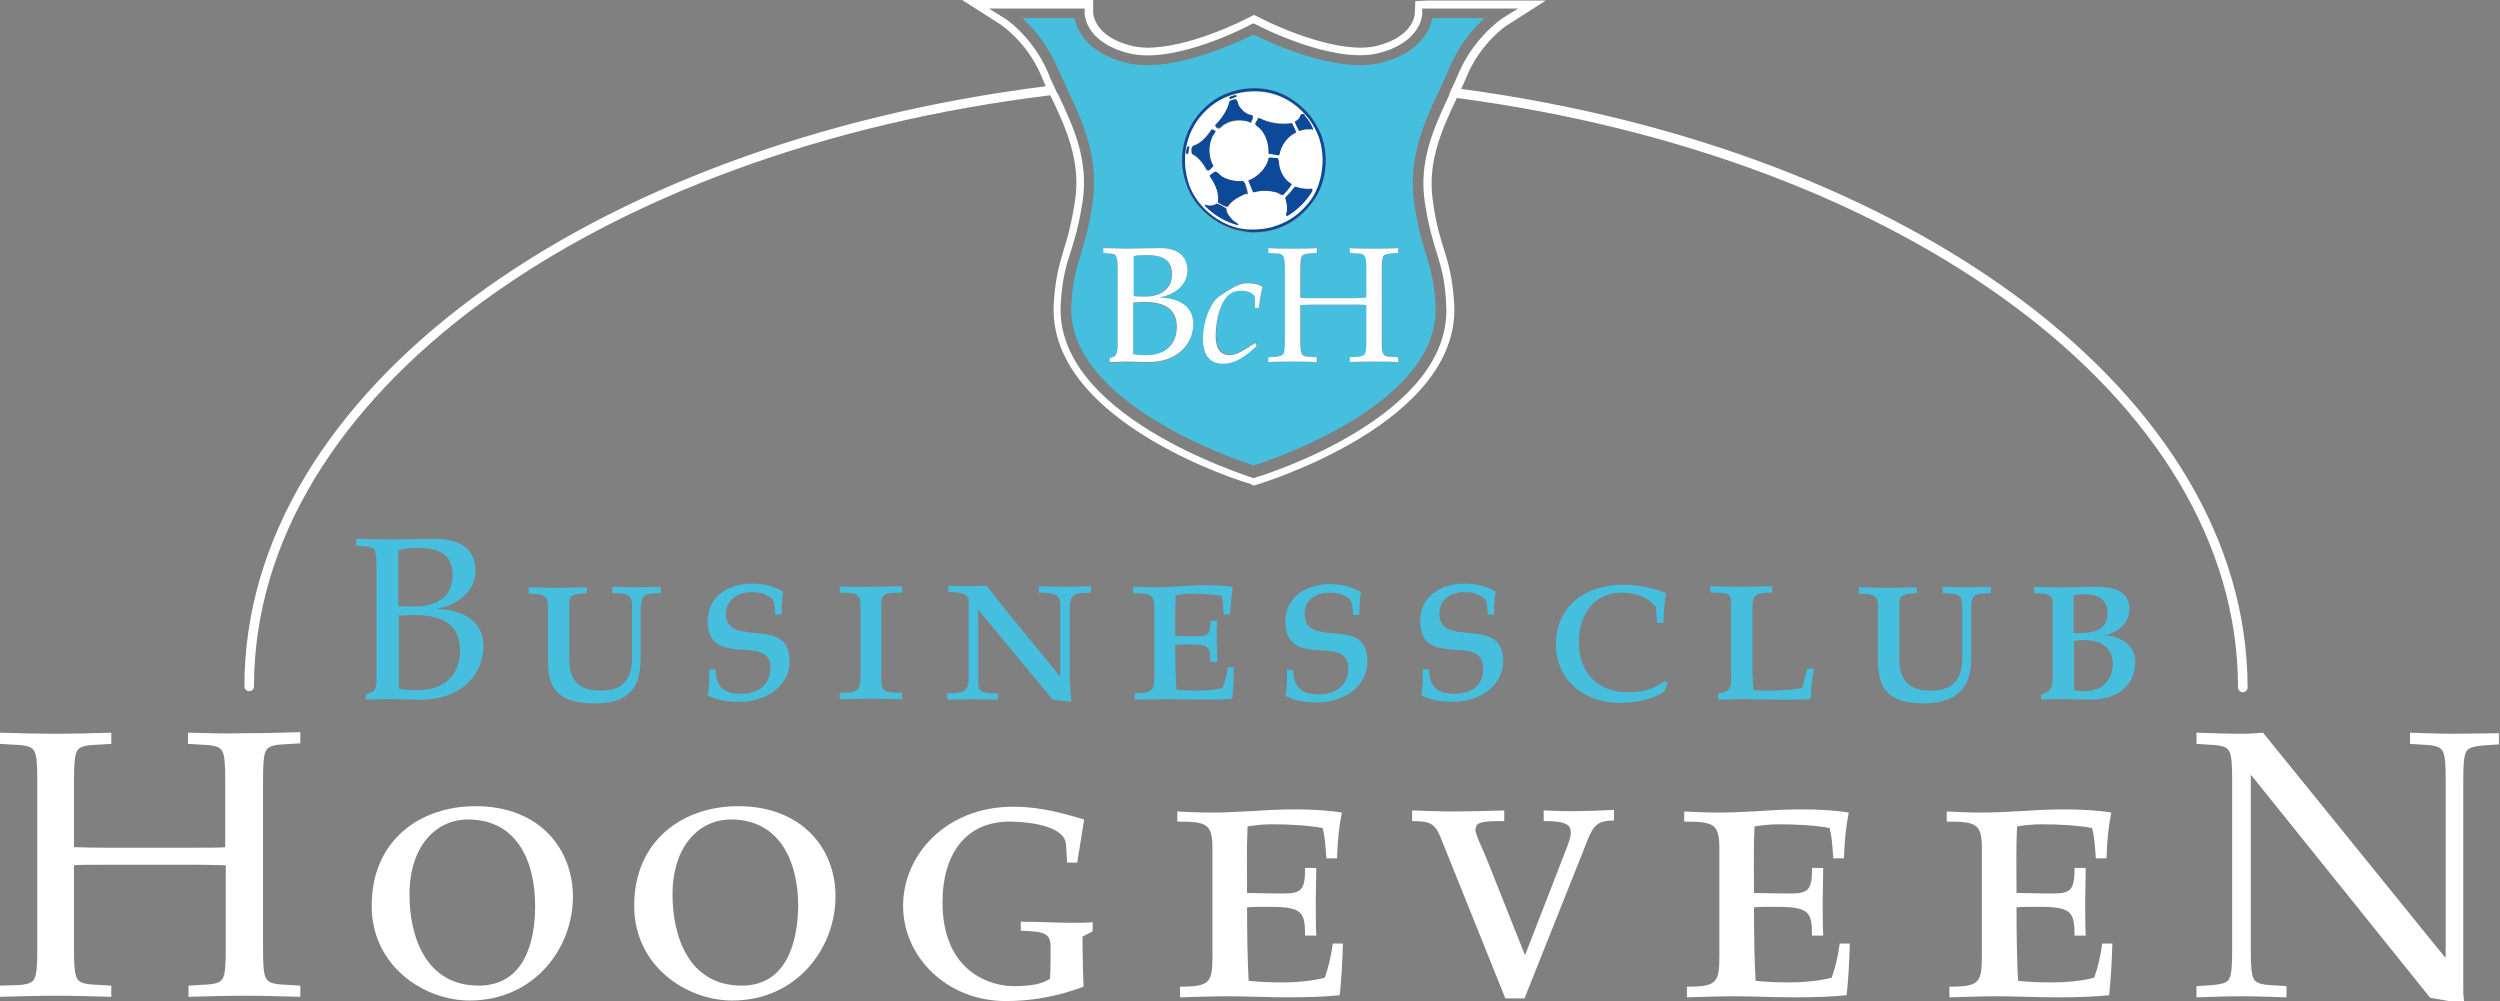 <?xml version="1.0" encoding="utf-8"?>
<!-- Generator: Adobe Illustrator 24.0.1, SVG Export Plug-In . SVG Version: 6.00 Build 0)  -->
<svg version="1.1" id="Laag_1" xmlns="http://www.w3.org/2000/svg" xmlns:xlink="http://www.w3.org/1999/xlink" x="0px" y="0px"
	 viewBox="0 0 469.5 188" style="enable-background:new 0 0 469.5 188;" xml:space="preserve">
<rect x="0" y="0" width="469.5" height="188" fill="#808080" stroke="none"/>
<style type="text/css">
	.st0{fill:none;}
	.st1{fill:#FFFFFF;}
	.st2{fill:#46BFDE;}
	.st3{fill:#0C4999;}
</style>
<g>
	<path class="st0" d="M137.3,153.9c-6.1,0-11,5.1-11,14.1c0,7.8,3,17.1,13,17.1c8.4,0,10.6-8.1,10.6-15
		C149.8,161.3,146.1,153.9,137.3,153.9z"/>
	<path class="st0" d="M235.4,89.6l0.3-0.1c1.5-0.5,37.1-11.5,35.9-32.4c-0.3-4.8-1-7.2-1.8-9.9c-0.7-2.2-1.5-4.8-2.2-9.3
		c-1.2-7.7,1.6-13.9,4.4-19.9c0.1-0.2,0.1-0.3,0.2-0.5c0.2-0.4,0.4-0.8,0.5-1.2c0.5-1,0.9-1.9,1.3-2.9c2.8-6.7,8.1-10.2,8.2-10.2
		l2.9-1.8l-18,0l0,1c0,0.2-0.2,5.4-8.3,7.4c-8.6,2.1-22.8-5.3-22.9-5.4l-0.5-0.2L235,4.6c-0.2,0.1-14.3,7.5-22.9,5.4
		c-8.1-2-8.3-7.2-8.3-7.4v-1h-18l2.9,1.8c0,0,5.3,3.5,8.2,10.2c0.4,0.8,0.7,1.7,1.1,2.5c0.2,0.5,0.5,1,0.7,1.5c0,0,0,0.1,0.1,0.1
		c2.9,6.1,5.8,12.4,4.6,20.2c-0.7,4.5-1.5,7.1-2.2,9.3c-0.9,2.7-1.6,5-1.9,9.9c-1.2,20.9,34.4,32,35.9,32.4L235.4,89.6z M201.2,57.2
		c0.3-4.6,1-6.8,1.8-9.4c0.7-2.3,1.5-4.9,2.2-9.6c1.2-8.1-1.7-14.8-4.5-20.8c-0.1-0.2-0.2-0.5-0.3-0.7c-0.1-0.3-0.3-0.6-0.4-0.9
		c-0.5-1-1-2-1.4-3c-1.9-4.4-4.7-7.5-6.6-9.3h9.8c0.4,2,2.1,6.5,9.7,8.4c8.5,2.1,21.2-4,23.9-5.3c2.6,1.3,15.4,7.4,23.9,5.3
		c7.6-1.9,9.3-6.4,9.7-8.4h9.8c-2,1.8-4.7,4.9-6.6,9.3c-0.5,1.1-1,2.2-1.5,3.4c-0.1,0.2-0.2,0.4-0.3,0.6c-0.2,0.4-0.3,0.7-0.5,1.1
		c-2.7,5.8-5.5,12.4-4.3,20.4c0.7,4.7,1.5,7.3,2.2,9.6c0.8,2.6,1.5,4.8,1.8,9.4c1.1,18.4-30.8,29.2-34.2,30.3
		C232,86.4,200.2,75.7,201.2,57.2z"/>
	<path class="st0" d="M86.4,122.2c0-4.8-3-6.7-8.6-6.7c-1.2,0-2.1,0.1-2.9,0.1v13.7c1.2,0.3,2.5,0.3,3.6,0.3
		C83.4,129.6,86.4,126.8,86.4,122.2z"/>
	<path class="st0" d="M87.9,153.9c-6.1,0-11,5.1-11,14.1c0,7.8,3,17.1,13,17.1c8.4,0,10.6-8.1,10.6-15
		C100.5,161.3,96.8,153.9,87.9,153.9z"/>
	<path class="st0" d="M85.1,108.1c0-4.2-2.9-5.1-6.5-5.1c-1.2,0-2.4,0-3.6,0.4v10.5c0.8,0,1.8,0.1,3.1,0.1
		C81.8,114,85.1,112.4,85.1,108.1z"/>
	<path class="st0" d="M391,120.2c-0.6,0-1.1,0.1-1.6,0.2v9.2c0.6,0.1,1,0.2,1.9,0.2c4.1,0,5.3-2.8,5.3-4.9
		C396.7,121.9,394.8,120.2,391,120.2z"/>
	<path class="st0" d="M395.8,115.2c0-2.6-1.7-3.6-4.4-3.6c-0.7,0-1.3,0.1-2,0.2v7.1C392.1,118.9,395.8,118.9,395.8,115.2z"/>
	<path class="st1" d="M235.4,91.2l0.7-0.2c1.6-0.5,38.2-11.8,37-33.9c-0.3-5-1.1-7.6-1.9-10.2c-0.7-2.2-1.5-4.7-2.1-9.1
		c-1.1-7.4,1.7-13.5,4.5-19.4c83.8,11.1,146.7,56.5,146.7,110.7c0,0.5,0.4,0.9,0.9,0.9c0.5,0,0.9-0.4,0.9-0.9
		C422,74,358.7,28,274.4,16.7c0.4-0.8,0.8-1.7,1.1-2.5c2.7-6.3,7.5-9.5,7.6-9.5l7.2-4.6h-22.1l-2.4,0.1l-0.1,2.4
		c0,0.2-0.3,4.3-7.1,6c-6.6,1.7-18-3.2-21.9-5.2l-1.2-0.6l-1.2,0.6c-3.8,2-15.2,6.9-21.8,5.2c-6.9-1.7-7.1-5.8-7.2-6V0h-24.6
		l7.2,4.6c0,0,4.9,3.2,7.6,9.5c0.3,0.7,0.6,1.4,0.9,2.1C110.6,27,45.9,73.4,45.9,128.9c0,0.5,0.4,0.9,0.9,0.9c0.5,0,0.9-0.4,0.9-0.9
		c0-54.8,64.3-100.6,149.5-111c0.1,0.1,0.1,0.2,0.2,0.3c2.8,5.9,5.6,12,4.5,19.5c-0.7,4.4-1.4,6.9-2.1,9.1
		c-0.8,2.7-1.6,5.2-1.9,10.2c-1.3,22.1,35.4,33.5,37,33.9L235.4,91.2z M199.2,57.1c0.3-4.8,1-7.2,1.9-9.9c0.7-2.2,1.5-4.8,2.2-9.3
		c1.2-7.8-1.7-14.1-4.6-20.2c0,0,0-0.1-0.1-0.1c-0.2-0.5-0.5-1-0.7-1.5c-0.4-0.8-0.8-1.7-1.1-2.5c-2.9-6.8-8.1-10.2-8.2-10.2
		l-2.9-1.8h18v1c0,0.2,0.2,5.4,8.3,7.4c8.6,2.2,22.8-5.3,22.9-5.4l0.5-0.2l0.5,0.2c0.1,0.1,14.3,7.5,22.9,5.4c8.1-2,8.3-7.2,8.3-7.4
		l0-1l18,0l-2.9,1.8c0,0-5.3,3.5-8.2,10.2c-0.4,0.9-0.8,1.9-1.3,2.9c-0.2,0.4-0.4,0.8-0.5,1.2c-0.1,0.2-0.1,0.3-0.2,0.5
		c-2.8,6-5.6,12.2-4.4,19.9c0.7,4.5,1.5,7.1,2.2,9.3c0.8,2.7,1.6,5,1.8,9.9c1.2,20.9-34.4,32-35.9,32.4l-0.3,0.1l-0.3-0.1
		C233.6,89.1,198,78,199.2,57.1z"/>
	<path class="st2" d="M220,51.5c0-3-2.1-3.6-4.7-3.6c-0.8,0-1.7,0-2.6,0.2v7.5c0.6,0,1.3,0.1,2.2,0.1C217.7,55.6,220,54.5,220,51.5z
		"/>
	<path class="st2" d="M220.9,61.5c0-3.4-2.2-4.7-6.1-4.7c-0.9,0-1.5,0-2.1,0.1v9.7c0.9,0.2,1.8,0.2,2.6,0.2
		C218.8,66.7,220.9,64.8,220.9,61.5z"/>
	<path class="st2" d="M269.6,57.2c-0.3-4.6-1-6.8-1.8-9.4c-0.7-2.3-1.5-4.9-2.2-9.6c-1.2-8,1.6-14.6,4.3-20.4
		c0.2-0.4,0.3-0.7,0.5-1.1c0.1-0.2,0.2-0.4,0.3-0.6c0.5-1.2,1.1-2.3,1.5-3.4c1.9-4.4,4.6-7.5,6.6-9.3H269c-0.4,2-2.1,6.5-9.7,8.4
		c-8.5,2.1-21.2-4-23.9-5.3c-2.7,1.3-15.4,7.4-23.9,5.3c-7.6-1.9-9.3-6.4-9.7-8.4H192c2,1.8,4.7,4.9,6.6,9.3c0.4,1,0.9,2,1.4,3
		c0.1,0.3,0.3,0.6,0.4,0.9c0.1,0.2,0.2,0.5,0.3,0.7c2.8,5.9,5.7,12.6,4.5,20.8c-0.7,4.7-1.5,7.3-2.2,9.6c-0.8,2.6-1.5,4.8-1.8,9.4
		c-1.1,18.4,30.8,29.2,34.2,30.3C238.8,86.4,270.7,75.7,269.6,57.2z M229.3,55.4c2.6-1.7,3.5-2.3,5-2.3c0.7,0,2.2,0.2,2.9,0.7
		c-0.4,1-0.6,2.7-0.7,3.9h-0.7v-1.8c0-0.4-0.3-0.7-0.8-1c-0.4-0.2-1-0.4-1.6-0.4c-0.6,0-1.1,0-1.8,0.3c-2.5,1.1-3.2,5.6-3.2,8.1
		c0,1.9,0.5,3.7,2.7,3.7c1.4,0,3.2-1.2,4.3-2l0.5-0.3l0.2,0.6l-1.5,1.3c-1.3,1-2.8,2-4.8,2c-2.8,0-3.8-2-3.8-4.5
		C226,60.4,227.3,56.7,229.3,55.4z M222.8,34.6c-1.9-5.3-0.4-11.1,3.9-14.7c3.7-3.3,9.6-4.2,14.2-2.1c2.6,1.1,5.1,3.4,6.3,5.8
		c2.6,4.2,2.2,10.5-0.7,14.4c-2.7,3.7-6.6,5.7-11.1,5.7c-0.7,0-1.4-0.1-2.2-0.2C228.6,42.7,224.1,38.9,222.8,34.6z M253.6,68v-0.9
		l1.5-0.1c0.7,0,1.1-0.2,1.3-0.5c0.2-0.3,0.3-1.1,0.3-2.3v-6.9c-0.4,0-1.2-0.1-2.6-0.1h-7.2c-1.3,0-2.2,0-2.6,0.1v6.9
		c0,1.2,0.1,2,0.3,2.3c0.2,0.3,0.6,0.4,1.3,0.5l1.5,0.1V68c-1.6-0.1-3-0.1-4.5-0.1c-1.5,0-3,0-4.6,0.1v-0.9l1.5-0.1
		c0.7,0,1.1-0.2,1.3-0.5c0.2-0.3,0.3-1.1,0.3-2.3V50.4c0-1.2-0.1-2-0.3-2.3c-0.2-0.3-0.6-0.4-1.3-0.5l-1.5-0.1v-0.9
		c1.6,0.1,3,0.1,4.6,0.1c1.4,0,2.9,0,4.5-0.1v0.9l-1.5,0.1c-0.7,0-1.1,0.2-1.3,0.5c-0.2,0.3-0.3,1.1-0.3,2.3v5.5
		c0.4,0,1.2,0.1,2.6,0.1h7.2c1.4,0,2.2,0,2.6-0.1v-5.5c0-1.2-0.1-2-0.3-2.3c-0.2-0.3-0.6-0.4-1.3-0.5l-1.5-0.1v-0.9
		c1.6,0.1,3,0.1,4.6,0.1c1.4,0,2.9,0,4.5-0.1v0.9l-1.5,0.1c-0.7,0-1.1,0.2-1.3,0.5c-0.2,0.3-0.3,1.1-0.3,2.3v13.8
		c0,1.2,0.1,2,0.3,2.3c0.2,0.3,0.6,0.4,1.3,0.5l1.5,0.1V68c-1.6-0.1-3-0.1-4.5-0.1C256.7,67.9,255.2,67.9,253.6,68z M209.6,48.1
		c-0.2-0.3-0.6-0.4-1.3-0.5l-1.1-0.1v-0.9c1.7,0,3.4,0.1,4.4,0.1c1.8,0,3.5-0.1,5.9-0.1c2.9-0.1,5.5,1,5.5,4.2c0,2.8-2.6,4.6-5.1,5
		V56c3.1,0.1,6.2,1.4,6.2,5c0,3-2.3,7.3-9,7.1c-1.1,0-2.2-0.1-3.4-0.1c-1.1,0-2.2,0.1-3.3,0.1v-0.7l0.8-0.3c0.5-0.2,0.7-1.2,0.7-2
		V50.4C209.9,49.2,209.8,48.4,209.6,48.1z"/>
	<path class="st3" d="M235.4,43.6c4.5,0,8.4-2,11.1-5.7c3-3.9,3.3-10.2,0.7-14.4c-1.2-2.3-3.7-4.6-6.3-5.8
		c-4.5-2.1-10.5-1.2-14.2,2.1c-4.2,3.7-5.8,9.5-3.9,14.7c1.3,4.3,5.8,8.1,10.4,8.8C234,43.5,234.7,43.6,235.4,43.6z M233.5,42.9
		c-4.6-0.6-9.2-4.5-10.4-9c-1.5-5.2,0.1-10.7,4.4-14.1c3.6-2.9,9.4-3.6,13.5-1.5c2.4,1.1,4.7,3.3,5.9,5.7c2.2,3.9,1.9,9.7-0.7,13.3
		C243.2,41.6,238.5,43.5,233.5,42.9z"/>
	<path class="st1" d="M246.9,24.1c-1.2-2.3-3.5-4.6-5.9-5.7c-4.2-2.1-9.9-1.4-13.5,1.5c-4.3,3.4-5.9,8.8-4.4,14.1
		c1.2,4.5,5.8,8.4,10.4,9c5,0.6,9.7-1.3,12.7-5.5C248.8,33.8,249.1,27.9,246.9,24.1z M244.3,21.5c0.2-0.1,0.7-0.2,0.7,0.2
		c0.7,0.8,1.3,1.6,1.6,2.6c-0.2,0.2-0.3-0.3-0.5,0c-0.8-0.1-1.4,0.1-2.1,0.3c-0.3-0.6-0.7-1.2-0.8-1.8
		C243.8,22.6,244.2,22,244.3,21.5z M236.2,22.2l0.2-0.1c1.8,0.9,4,1.3,6.1,1l0.1,0c0.2,0.6,0.7,1.1,0.7,1.7
		c-1.6,0.7-2.8,2.4-3.1,4.1c0,0.1-0.1,0.1-0.2,0.2c-0.6-0.1-1.2-0.2-1.8-0.3c0.1-2.2-0.7-4.2-2.5-5.5
		C235.7,23,236.1,22.6,236.2,22.2z M230.9,18.2c0.4-0.2,0.8-0.3,1.2-0.4l0.1,0.1v0.2c-0.4,0.1-0.7,0.4-1.2,0.4
		C230.9,18.4,230.8,18.3,230.9,18.2z M228.3,23.6c1.2-1.4,2.3-2.8,2.7-4.5c0.3-0.2,0.7-0.3,1.1-0.4c0.4,0.3,0.4,0.8,0.6,1.2
		c0.6,0.9,1.4,1.7,2.5,1.8c0.4,0.5-0.2,0.9-0.2,1.4c-1.5-0.7-3.6-0.6-5,0.3c-0.5,0.2-1,1.3-1.6,0.5V23.6z M223.1,28.9
		c-0.1,0-0.1,0-0.1-0.1c0,0-0.1,0-0.1,0c-0.2-0.4,0.1-0.8,0.1-1.2c0.1-0.2,0.4-0.2,0.4,0C223.2,28.1,223.3,28.6,223.1,28.9z
		 M223.8,28.9c-0.1-0.5-0.2-1.1,0.2-1.5c1.5-0.4,2.7-1.9,3.5-3.1c0.2,0.1,0.5,0.1,0.7,0.3c0,0.5-0.5,0.8-0.7,1.3
		c-0.7,1.6-0.6,3.8,0.3,5.3c-0.4,0.3-0.7,0.9-1.2,0.8C226,30.9,225.1,29.5,223.8,28.9z M232.5,42.2c-2.3-0.6-4.3-1.8-6.2-3.6
		c0-0.1,0-0.2,0.1-0.2c0.6,0.3,1.5,0.2,2.1-0.2c0.7,0.2,1.2,0.6,1.8,0.9c0,0.9,0.6,1.5,1.2,2.2C231.8,41.7,232.3,41.8,232.5,42.2
		L232.5,42.2z M233.6,36.6c-1.1,0.5-2.3,1.1-3,2.3c-0.7-0.1-1.2-0.5-1.8-0.8c0.3-1.8-0.6-3.5-1.5-4.9v-0.2l1-0.7
		c0.5,0.1,0.8,0.6,1.2,0.9c1.2,0.7,2.6,1,4,0.9c0.4,0.2,0.4,0.7,0.6,1c0.1,0.5,0.3,1,0.3,1.4C234.1,36.5,233.8,36.4,233.6,36.6z
		 M239.6,36.1c-1.3-0.4-2.8-0.5-4.1,0l-0.2,0c-0.3-0.7-0.6-1.5-0.9-2.2c1.7-0.6,3.5-2.3,3.8-4.2l0.2-0.1l1.5,0.1
		c0.3,0.5,0.2,1.1,0.3,1.6c0.3,1.3,1.1,2.5,2.3,3.3c-0.5,0.7-1,1.4-1.6,2C240.4,36.7,240.1,36.2,239.6,36.1z M241.7,40.5
		c-0.3-0.2,0.1-0.6,0-1c0.1-0.8-0.1-1.6-0.3-2.3l0.1-0.3c0.6-0.5,1.1-1.2,1.6-1.8l0.2-0.1c0.9,0.4,1.9,0.5,3,0.4
		c0.2,0,0.2,0.3,0.1,0.4C245.3,37.7,243.6,39.5,241.7,40.5z"/>
	<path class="st3" d="M232.2,18.2v-0.2l-0.1-0.1c-0.4,0.1-0.9,0.2-1.2,0.4c-0.1,0.1,0.1,0.2,0.1,0.3
		C231.4,18.6,231.8,18.2,232.2,18.2z"/>
	<path class="st3" d="M229.9,23.3c1.4-0.9,3.5-1,5-0.3c0.1-0.5,0.6-0.9,0.2-1.4c-1.1-0.1-1.9-0.9-2.5-1.8c-0.2-0.4-0.1-0.9-0.6-1.2
		c-0.4,0.1-0.8,0.2-1.1,0.4c-0.4,1.7-1.4,3.2-2.7,4.5v0.1C228.9,24.6,229.4,23.5,229.9,23.3z"/>
	<path class="st3" d="M246.1,24.3c0.1-0.3,0.3,0.2,0.5,0c-0.3-0.9-0.9-1.8-1.6-2.6c0-0.4-0.4-0.3-0.7-0.2c-0.1,0.5-0.5,1.1-1.1,1.3
		c0.1,0.6,0.5,1.2,0.8,1.8C244.7,24.3,245.3,24.2,246.1,24.3z"/>
	<path class="st3" d="M238.3,28.9c0.6,0,1.2,0.2,1.8,0.3c0.1-0.1,0.1-0.1,0.2-0.2c0.3-1.7,1.5-3.4,3.1-4.1c-0.1-0.6-0.5-1.1-0.7-1.7
		l-0.1,0c-2.1,0.3-4.3,0-6.1-1l-0.2,0.1c-0.1,0.4-0.6,0.7-0.5,1.2C237.6,24.6,238.3,26.7,238.3,28.9z"/>
	<path class="st3" d="M227.9,31.2c-0.9-1.5-1-3.7-0.3-5.3c0.1-0.5,0.6-0.8,0.7-1.3c-0.2-0.2-0.5-0.2-0.7-0.3
		c-0.8,1.3-2.1,2.7-3.5,3.1c-0.4,0.4-0.3,1-0.2,1.5c1.3,0.6,2.2,1.9,2.9,3.1C227.2,32.1,227.5,31.5,227.9,31.2z"/>
	<path class="st3" d="M222.9,27.7c0,0.4-0.3,0.8-0.1,1.2c0,0,0.1,0,0.1,0c0,0,0.1,0.1,0.1,0.1c0.2-0.4,0.2-0.8,0.3-1.2
		C223.3,27.5,223,27.5,222.9,27.7z"/>
	<path class="st3" d="M240.3,31.3c-0.1-0.5-0.1-1.1-0.3-1.6l-1.5-0.1l-0.2,0.1c-0.4,1.9-2.2,3.6-3.8,4.2c0.3,0.7,0.5,1.5,0.9,2.2
		l0.2,0c1.3-0.4,2.8-0.3,4.1,0c0.5,0.1,0.8,0.5,1.3,0.5c0.6-0.6,1.2-1.3,1.6-2C241.3,33.8,240.6,32.6,240.3,31.3z"/>
	<path class="st3" d="M233.4,34c-1.5,0.1-2.8-0.2-4-0.9c-0.4-0.3-0.7-0.8-1.2-0.9l-1,0.7v0.2c1,1.4,1.8,3.1,1.5,4.9
		c0.6,0.3,1.1,0.7,1.8,0.8c0.7-1.1,1.9-1.7,3-2.3c0.2-0.1,0.5-0.1,0.7-0.2c0-0.4-0.2-0.9-0.3-1.4C233.8,34.6,233.8,34.2,233.4,34z"
		/>
	<path class="st3" d="M246.3,35.5c-1,0.1-2.1-0.1-3-0.4l-0.2,0.1c-0.5,0.6-1,1.3-1.6,1.8l-0.1,0.3c0.2,0.7,0.4,1.4,0.3,2.3
		c0,0.3-0.4,0.7,0,1c1.8-1,3.6-2.8,4.7-4.6C246.5,35.8,246.5,35.5,246.3,35.5z"/>
	<path class="st3" d="M230.3,39.2c-0.6-0.3-1.1-0.8-1.8-0.9c-0.6,0.4-1.4,0.5-2.1,0.2c-0.1,0-0.1,0.1-0.1,0.2c1.8,1.8,3.9,3,6.2,3.6
		l0.1-0.1c-0.2-0.3-0.7-0.5-1.1-0.8C230.9,40.7,230.3,40.1,230.3,39.2z"/>
	<path class="st1" d="M209.2,67l-0.8,0.3V68c1.1,0,2.2-0.1,3.3-0.1c1.1,0,2.2,0.1,3.4,0.1c6.7,0.2,9-4.1,9-7.1c0-3.6-3-4.9-6.2-5
		v-0.1c2.5-0.4,5.1-2.2,5.1-5c0-3.3-2.7-4.3-5.5-4.2c-2.4,0-4.2,0.1-5.9,0.1c-1,0-2.7-0.1-4.4-0.1v0.9l1.1,0.1
		c0.7,0.1,1.1,0.1,1.3,0.5c0.2,0.3,0.3,1.1,0.3,2.3V65C209.9,65.8,209.7,66.8,209.2,67z M212.8,48.1c0.9-0.2,1.8-0.2,2.6-0.2
		c2.6,0,4.7,0.7,4.7,3.6c0,3-2.4,4.2-5,4.2c-0.9,0-1.6,0-2.2-0.1V48.1z M212.8,56.8c0.6,0,1.2-0.1,2.1-0.1c3.9,0,6.1,1.4,6.1,4.7
		c0,3.3-2.2,5.3-5.6,5.3c-0.8,0-1.7,0-2.6-0.2V56.8z"/>
	<path class="st1" d="M229.7,68.3c2,0,3.5-1,4.8-2l1.5-1.3l-0.2-0.6l-0.5,0.3c-1.2,0.8-3,2-4.3,2c-2.2,0-2.7-1.8-2.7-3.7
		c0-2.5,0.8-7,3.2-8.1c0.7-0.3,1.2-0.3,1.8-0.3c0.6,0,1.3,0.2,1.6,0.4c0.4,0.2,0.8,0.5,0.8,1v1.8h0.7c0.2-1.3,0.4-3,0.7-3.9
		c-0.7-0.6-2.2-0.7-2.9-0.7c-1.4,0-2.4,0.6-5,2.3c-2,1.3-3.3,5-3.3,8.4C226,66.3,226.9,68.3,229.7,68.3z"/>
	<path class="st1" d="M262.6,67.1l-1.5-0.1c-0.7,0-1.1-0.2-1.3-0.5c-0.2-0.3-0.3-1.1-0.3-2.3V50.4c0-1.2,0.1-2,0.3-2.3
		c0.2-0.3,0.6-0.4,1.3-0.5l1.5-0.1v-0.9c-1.6,0.1-3,0.1-4.5,0.1c-1.5,0-3,0-4.6-0.1v0.9l1.5,0.1c0.7,0,1.1,0.2,1.3,0.5
		c0.2,0.3,0.3,1.1,0.3,2.3v5.5c-0.4,0-1.2,0.1-2.6,0.1h-7.2c-1.3,0-2.2,0-2.6-0.1v-5.5c0-1.2,0.1-2,0.3-2.3c0.2-0.3,0.6-0.4,1.3-0.5
		l1.5-0.1v-0.9c-1.6,0.1-3,0.1-4.5,0.1c-1.5,0-3,0-4.6-0.1v0.9l1.5,0.1c0.7,0,1.1,0.2,1.3,0.5c0.2,0.3,0.3,1.1,0.3,2.3v13.8
		c0,1.2-0.1,2-0.3,2.3c-0.2,0.3-0.6,0.4-1.3,0.5l-1.5,0.1V68c1.6-0.1,3-0.1,4.6-0.1c1.4,0,2.9,0,4.5,0.1v-0.9l-1.5-0.1
		c-0.7,0-1.1-0.2-1.3-0.5c-0.2-0.3-0.3-1.1-0.3-2.3v-6.9c0.4,0,1.2-0.1,2.6-0.1h7.2c1.4,0,2.2,0,2.6,0.1v6.9c0,1.2-0.1,2-0.3,2.3
		c-0.2,0.3-0.6,0.4-1.3,0.5l-1.5,0.1V68c1.6-0.1,3-0.1,4.6-0.1c1.4,0,2.9,0,4.5,0.1V67.1z"/>
	<path class="st1" d="M35.3,137.6v2.1l3.4,0.2c1.7,0.1,2.6,0.4,3,1.1c0.5,0.8,0.6,2.6,0.6,5.4v12.7c-0.9,0.1-2.8,0.1-5.9,0.1H19.8
		c-3.1,0-5.1-0.1-5.9-0.1v-12.7c0-2.7,0.1-4.6,0.6-5.4c0.4-0.7,1.3-1,3-1.1l3.4-0.2v-2.1c-3.7,0.1-7.1,0.2-10.3,0.2
		c-3.5,0-6.9-0.1-10.6-0.2v2.1l3.4,0.2c1.7,0.1,2.6,0.4,3,1.1c0.5,0.8,0.6,2.6,0.6,5.4v32.1c0,2.7-0.1,4.6-0.6,5.4
		c-0.4,0.7-1.3,1-3,1.1L0,185.1v2.1c3.7-0.1,7.1-0.2,10.6-0.2c3.3,0,6.6,0.1,10.3,0.2v-2.1l-3.4-0.2c-1.7-0.1-2.6-0.4-3-1.1
		c-0.5-0.8-0.6-2.6-0.6-5.4v-15.9c0.9-0.1,2.8-0.1,5.9-0.1h16.7c3.1,0,5.1,0.1,5.9,0.1v15.9c0,2.7-0.1,4.6-0.6,5.4
		c-0.4,0.7-1.3,1-3,1.1l-3.4,0.2v2.1c3.7-0.1,7.1-0.2,10.6-0.2c3.3,0,6.6,0.1,10.4,0.2v-2.1l-3.4-0.2c-1.7-0.1-2.6-0.4-3-1.1
		c-0.5-0.8-0.6-2.6-0.6-5.4v-32.1c0-2.7,0.1-4.6,0.6-5.4c0.4-0.7,1.3-1,3-1.1l3.4-0.2v-2.1c-3.7,0.1-7.1,0.2-10.4,0.2
		C42.4,137.8,39.1,137.7,35.3,137.6z"/>
	<path class="st1" d="M89.3,151.4c-10.4,0-19.5,6.4-19.5,18.7c0,11.4,9.9,17.8,18.4,17.8c12.1,0,19.4-9.8,19.4-19.5
		C107.6,159.7,101.6,151.4,89.3,151.4z M89.9,185.1c-10,0-13-9.3-13-17.1c0-9,4.9-14.1,11-14.1c8.9,0,12.6,7.4,12.6,16.3
		C100.5,177,98.4,185.1,89.9,185.1z"/>
	<path class="st1" d="M138.6,151.4c-10.3,0-19.5,6.4-19.5,18.7c0,11.4,9.9,17.8,18.4,17.8c12.1,0,19.4-9.8,19.4-19.5
		C157,159.7,150.9,151.4,138.6,151.4z M139.3,185.1c-10,0-13-9.3-13-17.1c0-9,4.9-14.1,11-14.1c8.8,0,12.6,7.4,12.6,16.3
		C149.8,177,147.7,185.1,139.3,185.1z"/>
	<path class="st1" d="M191.7,173.1v1.7c4.4,0.1,5.6,0.5,5.6,2.9c0,1.9,0,4.4-0.1,6.1c-1.3,0.9-3.3,1.4-6.9,1.4
		c-3.7,0-13.3-2.2-13.3-15.8c0-8.6,4.1-15.3,13-15.1c4.4,0.1,10,1.1,10.2,4.3l0.2,3.4h1.9l1.3-8.1c-3.8-1.1-8.1-2.4-13.3-2.4
		c-12.7,0-20.7,9.1-20.7,18.6c0,9.6,8.2,17.9,19.3,17.9c4.4,0,9.3-0.7,14.6-2.7c-0.1-1.9-0.2-5.4-0.2-9.4l1.9-1v-1.7
		c-0.9,0.1-2.4,0.1-4.4,0.1C198.4,173.3,195.5,173.1,191.7,173.1z"/>
	<path class="st1" d="M248.8,183.6c-1.7,0.5-4.9,0.9-8,0.9c-2.4,0-4.4-0.1-6.3-0.3c-0.2-3.4-0.3-8.1-0.3-13.8
		c1.1-0.1,2.3-0.1,4.1-0.1c6.2,0,6.8,0.9,6.8,5.4h2.1c-0.1-2-0.1-4.4-0.1-6.6c0-1.9,0.1-4.1,0.1-6.1h-2.1c0,4-0.6,4.8-4,4.8
		c-3.3,0-5.2-0.1-6.9-0.1c0-4.1-0.1-8.8,0.1-12.5c1.3-0.2,2.8-0.4,4.5-0.4c3.4,0,6.9,0.2,9.6,0.7c0.4,1.5,0.5,3,0.7,5.7h2
		c0.1-3.4,0.4-6.1,0.9-8.6c-2.3-0.4-5.8-0.6-8.6-0.6c-2.6,0-5.2,0.1-7.8,0.3c-2.6,0.1-5.1,0.3-7.8,0.3c-2.5,0-4.5-0.1-6.7-0.2v1.9
		c5.4,0,6.6,0.3,6.6,5v20.1c0,5.1-0.4,5.9-6.1,5.9v2c3.5-0.1,6-0.2,9.2-0.2c3.4,0,6.9,0.2,11.1,0.2c3.4,0,6.9-0.1,9.7-0.4
		c0.3-2.8,0.5-6.1,0.6-9.7h-1.9C250,179.5,249.5,181.6,248.8,183.6z"/>
	<path class="st1" d="M289.9,152.2v2c3.5,0,5.1,0.4,5.1,2.1c0,1-0.4,1.9-0.8,3l-7.8,20.1l-7.4-18.6c-0.9-2.1-1.9-4.1-1.9-4.9
		c0-1.6,1.3-1.7,5.4-1.7v-2c-3.6,0.1-7,0.2-9.6,0.2c-2,0-4.1-0.1-7.7-0.2v2c3.3,0,4.3,0.4,5.4,3.2l12.1,30.1h3.6l11.2-28.1
		c1.6-4.2,2.1-5.3,5.6-5.3v-2c-2.4,0.1-4.3,0.2-5.9,0.2C294.5,152.4,292.4,152.3,289.9,152.2z"/>
	<path class="st1" d="M344,183.6c-1.7,0.5-4.9,0.9-8,0.9c-2.4,0-4.4-0.1-6.3-0.3c-0.2-3.4-0.3-8.1-0.3-13.8c1.1-0.1,2.3-0.1,4.1-0.1
		c6.2,0,6.8,0.9,6.8,5.4h2.1c-0.1-2-0.1-4.4-0.1-6.6c0-1.9,0.1-4.1,0.1-6.1h-2.1c0,4-0.6,4.8-4,4.8c-3.3,0-5.2-0.1-6.9-0.1
		c0-4.1-0.1-8.8,0.1-12.5c1.3-0.2,2.8-0.4,4.5-0.4c3.4,0,6.9,0.2,9.6,0.7c0.4,1.5,0.5,3,0.7,5.7h2c0.1-3.4,0.4-6.1,0.9-8.6
		c-2.3-0.4-5.8-0.6-8.6-0.6c-2.6,0-5.2,0.1-7.8,0.3c-2.6,0.1-5.1,0.3-7.8,0.3c-2.5,0-4.5-0.1-6.7-0.2v1.9c5.4,0,6.6,0.3,6.6,5v20.1
		c0,5.1-0.4,5.9-6.1,5.9v2c3.5-0.1,6-0.2,9.2-0.2c3.4,0,6.9,0.2,11.1,0.2c3.4,0,6.9-0.1,9.7-0.4c0.3-2.8,0.5-6.1,0.6-9.7h-1.9
		C345.2,179.5,344.7,181.6,344,183.6z"/>
	<path class="st1" d="M393.3,183.6c-1.7,0.5-4.9,0.9-8,0.9c-2.4,0-4.4-0.1-6.3-0.3c-0.2-3.4-0.3-8.1-0.3-13.8
		c1.1-0.1,2.3-0.1,4.1-0.1c6.2,0,6.8,0.9,6.8,5.4h2.1c-0.1-2-0.1-4.4-0.1-6.6c0-1.9,0.1-4.1,0.1-6.1h-2.1c0,4-0.6,4.8-4,4.8
		c-3.3,0-5.2-0.1-6.9-0.1c0-4.1-0.1-8.8,0.1-12.5c1.3-0.2,2.8-0.4,4.5-0.4c3.4,0,6.9,0.2,9.6,0.7c0.4,1.5,0.5,3,0.7,5.7h2
		c0.1-3.4,0.4-6.1,0.9-8.6c-2.3-0.4-5.8-0.6-8.6-0.6c-2.6,0-5.2,0.1-7.8,0.3c-2.6,0.1-5.1,0.3-7.8,0.3c-2.5,0-4.5-0.1-6.7-0.2v1.9
		c5.4,0,6.6,0.3,6.6,5v20.1c0,5.1-0.4,5.9-6.1,5.9v2c3.5-0.1,6-0.2,9.2-0.2c3.4,0,6.9,0.2,11.1,0.2c3.4,0,6.9-0.1,9.7-0.4
		c0.3-2.8,0.5-6.1,0.6-9.7h-1.9C394.5,179.5,394,181.6,393.3,183.6z"/>
	<path class="st1" d="M460.9,137.8c-2.6,0-5.4-0.1-8.3-0.2v2.1l3.1,0.2c1.7,0.1,2.6,0.4,3,1.1c0.5,0.8,0.6,2.6,0.6,5.4v33.3h-0.2
		l-34.1-42.1c-1.3,0.1-2.6,0.2-3.9,0.2c-2.6,0-5.4-0.1-8.6-0.2v2.1l3.1,0.2c1.7,0.1,2.6,0.4,3,1.1c0.5,0.8,0.6,2.6,0.6,5.4v32.1
		c0,2.7-0.1,4.6-0.6,5.4c-0.4,0.7-1.3,0.9-3,1.1l-3.1,0.2v2.1c2.9-0.1,5.7-0.2,8.3-0.2c2.9,0,5.4,0.1,8.6,0.2v-2.1l-3.1-0.2
		c-1.7-0.1-2.6-0.4-3-1.1c-0.5-0.8-0.6-2.6-0.6-5.4v-32.9h0.1l33.6,41.8l6.4,1.1c-0.1-0.9-0.2-1.8-0.2-2.6v-39.4
		c0-2.7,0.1-4.6,0.6-5.4c0.4-0.7,1.3-0.9,3-1.1l3.1-0.2v-2.1C466.4,137.7,463.8,137.8,460.9,137.8z"/>
	<path class="st2" d="M69.8,130l-1.1,0.4v1c1.6-0.1,3.1-0.1,4.7-0.1c1.6,0,3.1,0.1,4.7,0.1c9.5,0.3,12.7-5.7,12.7-10
		c0-5.1-4.3-6.9-8.7-7v-0.1c3.5-0.6,7.2-3.1,7.2-7.1c0-4.6-3.7-6.1-7.8-6c-3.4,0-5.9,0.1-8.4,0.1c-1.4,0-3.9-0.1-6.2-0.1v1.3
		l1.6,0.1c1,0.1,1.6,0.2,1.8,0.7c0.3,0.5,0.4,1.6,0.4,3.2v20.6C70.8,128.3,70.6,129.7,69.8,130z M74.9,103.3
		c1.2-0.3,2.5-0.4,3.6-0.4c3.6,0,6.5,1,6.5,5.1c0,4.3-3.3,5.9-7.1,5.9c-1.3,0-2.3,0-3.1-0.1V103.3z M74.9,115.6
		c0.8,0,1.7-0.1,2.9-0.1c5.5,0,8.6,1.9,8.6,6.7c0,4.6-3,7.4-7.9,7.4c-1.2,0-2.4,0-3.6-0.3V115.6z"/>
	<path class="st2" d="M120.4,114c0-2.3,0.6-2.6,3.7-2.6v-1.2c-1.1,0-2.6,0.1-4.5,0.1c-1.5,0-3.1-0.1-4.6-0.1v1.2
		c3.4,0,3.7,0.4,3.7,2.8v9.4c0,4.4-2.1,6.1-5.9,6.1c-4.5,0-5.9-2.3-5.9-6v-10.5c0-1.3,0.5-1.7,3.3-1.8v-1.1c-2.5,0-3.9,0.1-5.3,0.1
		c-1.8,0-3.7-0.1-5.6-0.1v1.2c2.5,0,3.6,0.2,3.6,2.2v10.2c0,5.2,1.6,8.2,8.9,8.2c7.3,0,8.5-4.1,8.5-8.6V114z"/>
	<path class="st2" d="M141.1,111.2c1.7,0,2.6,0.3,3.6,1c0.6,0.4,0.8,1.1,0.9,3.2h1.2c0-1.6,0-2.8,0.3-4.3c-1-0.5-2.6-1.5-5.9-1.5
		c-4.6,0-8.3,2.6-8.3,7c0,9.2,11.8,2.2,11.8,8.8c0,3.5-2.7,4.9-5.4,4.9c-3.4,0-4.9-1.3-4.9-4.6h-1.2c0,2.4,0,3.4-0.3,4.9
		c1.5,0.7,3,1.2,5.9,1.2c5.6,0,9.5-3.4,9.5-7.6c0-8.9-12-2.2-12-9C136.4,112.9,138.3,111.2,141.1,111.2z"/>
	<path class="st2" d="M157.7,110.1v1.2c2.9,0,3.9,0.1,3.9,2.4v13.5c0,2.6-0.7,2.9-3.9,2.9v1.2c2,0,3.9-0.1,5.9-0.1
		c2,0,3.9,0.1,5.8,0.1v-1.2c-3.6,0-3.9-0.3-3.9-2.9v-13.5c0-2.3,0.7-2.4,3.9-2.4v-1.2c-2.4,0-3.9,0.1-6,0.1
		C161.1,110.3,159.2,110.2,157.7,110.1z"/>
	<path class="st2" d="M177.9,130.2v1.2c1.5,0,3-0.1,4.6-0.1c1.6,0,3.3,0.1,4.9,0.1v-1.2c-3.3,0-3.7-0.2-3.7-2.4v-13.2h0.1l13.9,16.8
		l3.5,0.4c-0.1-1.4-0.3-2.9-0.3-4.6v-12.6c0-3,0.7-3.3,4-3.3v-1.2c-1.6,0-3.2,0.1-4.9,0.1c-1.4,0-3.1-0.1-4.9-0.1v1.2
		c2.7,0,4,0.2,4,2.2v13.5H199c-4.5-5.7-9.3-11.2-13.7-17c-1.2,0-2.5,0.1-3.6,0.1c-1.4,0-2.4-0.1-3.6-0.1v1.2c2.9,0,3.8,0.4,3.8,1.8
		v14.4C181.9,129.7,181.3,130.2,177.9,130.2z"/>
	<path class="st2" d="M231.4,131.2c0.2-1.7,0.3-3.7,0.3-5.9h-1.1c-0.2,1.4-0.5,2.7-1,3.9c-1,0.3-3,0.5-4.9,0.5
		c-1.5,0-2.6-0.1-3.8-0.2c-0.1-2-0.2-4.9-0.2-8.4c0.7,0,1.4-0.1,2.5-0.1c3.8,0,4.1,0.5,4.1,3.3h1.3c0-1.2-0.1-2.7-0.1-4
		c0-1.2,0-2.5,0.1-3.7h-1.3c0,2.4-0.3,2.9-2.4,2.9c-2,0-3.2,0-4.2-0.1c0-2.5,0-5.3,0.1-7.6c0.8-0.1,1.7-0.3,2.7-0.3
		c2.1,0,4.2,0.1,5.9,0.4c0.3,0.9,0.3,1.8,0.4,3.5h1.2c0.1-2.1,0.3-3.7,0.5-5.2c-1.4-0.2-3.5-0.3-5.2-0.3c-1.6,0-3.2,0.1-4.7,0.2
		c-1.6,0.1-3.1,0.2-4.7,0.2c-1.5,0-2.7-0.1-4.1-0.1v1.2c3.3,0,4,0.2,4,3v12.2c0,3.1-0.3,3.6-3.7,3.6v1.2c2.1,0,3.6-0.1,5.6-0.1
		c2.1,0,4.2,0.1,6.7,0.1C227.5,131.4,229.7,131.4,231.4,131.2z"/>
	<path class="st2" d="M245,115.3c0-2.4,1.9-4,4.6-4c1.7,0,2.6,0.3,3.6,1c0.6,0.4,0.8,1.1,0.9,3.2h1.2c0-1.6,0-2.8,0.3-4.3
		c-1-0.5-2.6-1.5-5.9-1.5c-4.6,0-8.3,2.6-8.3,7c0,9.2,11.8,2.2,11.8,8.8c0,3.5-2.7,4.9-5.4,4.9c-3.4,0-4.9-1.3-4.9-4.6h-1.2
		c0,2.4,0,3.4-0.3,4.9c1.5,0.7,3,1.2,5.9,1.2c5.6,0,9.5-3.4,9.5-7.6C257,115.3,245,122.1,245,115.3z"/>
	<path class="st2" d="M273.3,130.3c-3.4,0-4.9-1.3-4.9-4.6h-1.2c0,2.4,0,3.4-0.3,4.9c1.5,0.7,3,1.2,5.9,1.2c5.6,0,9.5-3.4,9.5-7.6
		c0-8.9-12-2.2-12-9c0-2.4,1.9-4,4.6-4c1.7,0,2.6,0.3,3.6,1c0.6,0.4,0.8,1.1,0.9,3.2h1.2c0-1.6,0-2.8,0.3-4.3
		c-1-0.5-2.6-1.5-5.9-1.5c-4.6,0-8.3,2.6-8.3,7c0,9.2,11.8,2.2,11.8,8.8C278.7,128.9,276,130.3,273.3,130.3z"/>
	<path class="st2" d="M305.7,130c-6.2,0-9.2-4.3-9.2-9.3c0-5.9,3.4-9.4,7.9-9.4c3.6,0,5.4,1.3,6.6,2.7l0.2,3h1.2
		c0-1.1,0.1-3.5,0.5-5.6c-2-0.9-5.6-1.6-7.9-1.6c-7.3,0-12.8,4-12.8,11.3c0,6.3,5,10.9,11.9,10.9c4,0,7.2-1.1,8.5-2.2l0.6-1.6
		l-0.5-0.3C310.6,129.4,308.7,130,305.7,130z"/>
	<path class="st2" d="M322.7,130.2v1.2c1.5,0,2.7-0.1,4.5-0.1c2,0,3.3,0.1,7.5,0.1c1.9,0,3.9,0,5.3-0.1c0.1-2,0.3-3.9,0.7-5.7h-1.3
		l-0.9,3.5c-1.2,0.4-3.6,0.6-6.3,0.6c-1.2,0-2.1,0-2.9-0.1c-0.1-1.4-0.2-2.6-0.2-4V114c0-2.6,1-2.7,3.7-2.7v-1.2
		c-2.4,0-4.5,0.1-6,0.1c-2,0-3.6-0.1-5.6-0.1v1.2c3.2,0,3.9,0,3.9,2v13.4C325.3,129.6,324.6,129.9,322.7,130.2z"/>
	<path class="st2" d="M370.2,123.3V114c0-2.3,0.6-2.6,3.7-2.6v-1.2c-1.1,0-2.6,0.1-4.5,0.1c-1.5,0-3.1-0.1-4.6-0.1v1.2
		c3.4,0,3.7,0.4,3.7,2.8v9.4c0,4.4-2.1,6.1-5.9,6.1c-4.5,0-5.9-2.3-5.9-6v-10.5c0-1.3,0.5-1.7,3.3-1.8v-1.1c-2.5,0-3.9,0.1-5.3,0.1
		c-1.8,0-3.7-0.1-5.6-0.1v1.2c2.5,0,3.6,0.2,3.6,2.2v10.2c0,5.2,1.6,8.2,8.8,8.2C368.9,131.9,370.2,127.8,370.2,123.3z"/>
	<path class="st2" d="M394.8,119.3L394.8,119.3c3.2-0.3,5.1-2.5,5.1-4.9c0-2.8-2-4.2-6.1-4.2c-2.4,0-4.4,0.1-6.7,0.1
		c-2,0-3.6,0-5.1-0.1v1.2c2.7,0,3.5,0.3,3.5,1.9v13.3c0,2.7-0.3,3.2-2.2,3.9v0.9c1.1-0.1,2.6-0.1,3.6-0.1c1.7,0,3.7,0.1,5.6,0.1
		c4.8,0,8.5-2.3,8.5-7.2C401,121.5,398.6,119.3,394.8,119.3z M389.4,111.8c0.7-0.1,1.3-0.2,2-0.2c2.7,0,4.4,1,4.4,3.6
		c0,3.7-3.7,3.7-6.4,3.7V111.8z M391.4,129.8c-0.9,0-1.3-0.1-1.9-0.2v-9.2c0.5-0.1,1-0.2,1.6-0.2c3.9,0,5.7,1.7,5.7,4.6
		C396.7,127,395.5,129.8,391.4,129.8z"/>
</g>
</svg>

